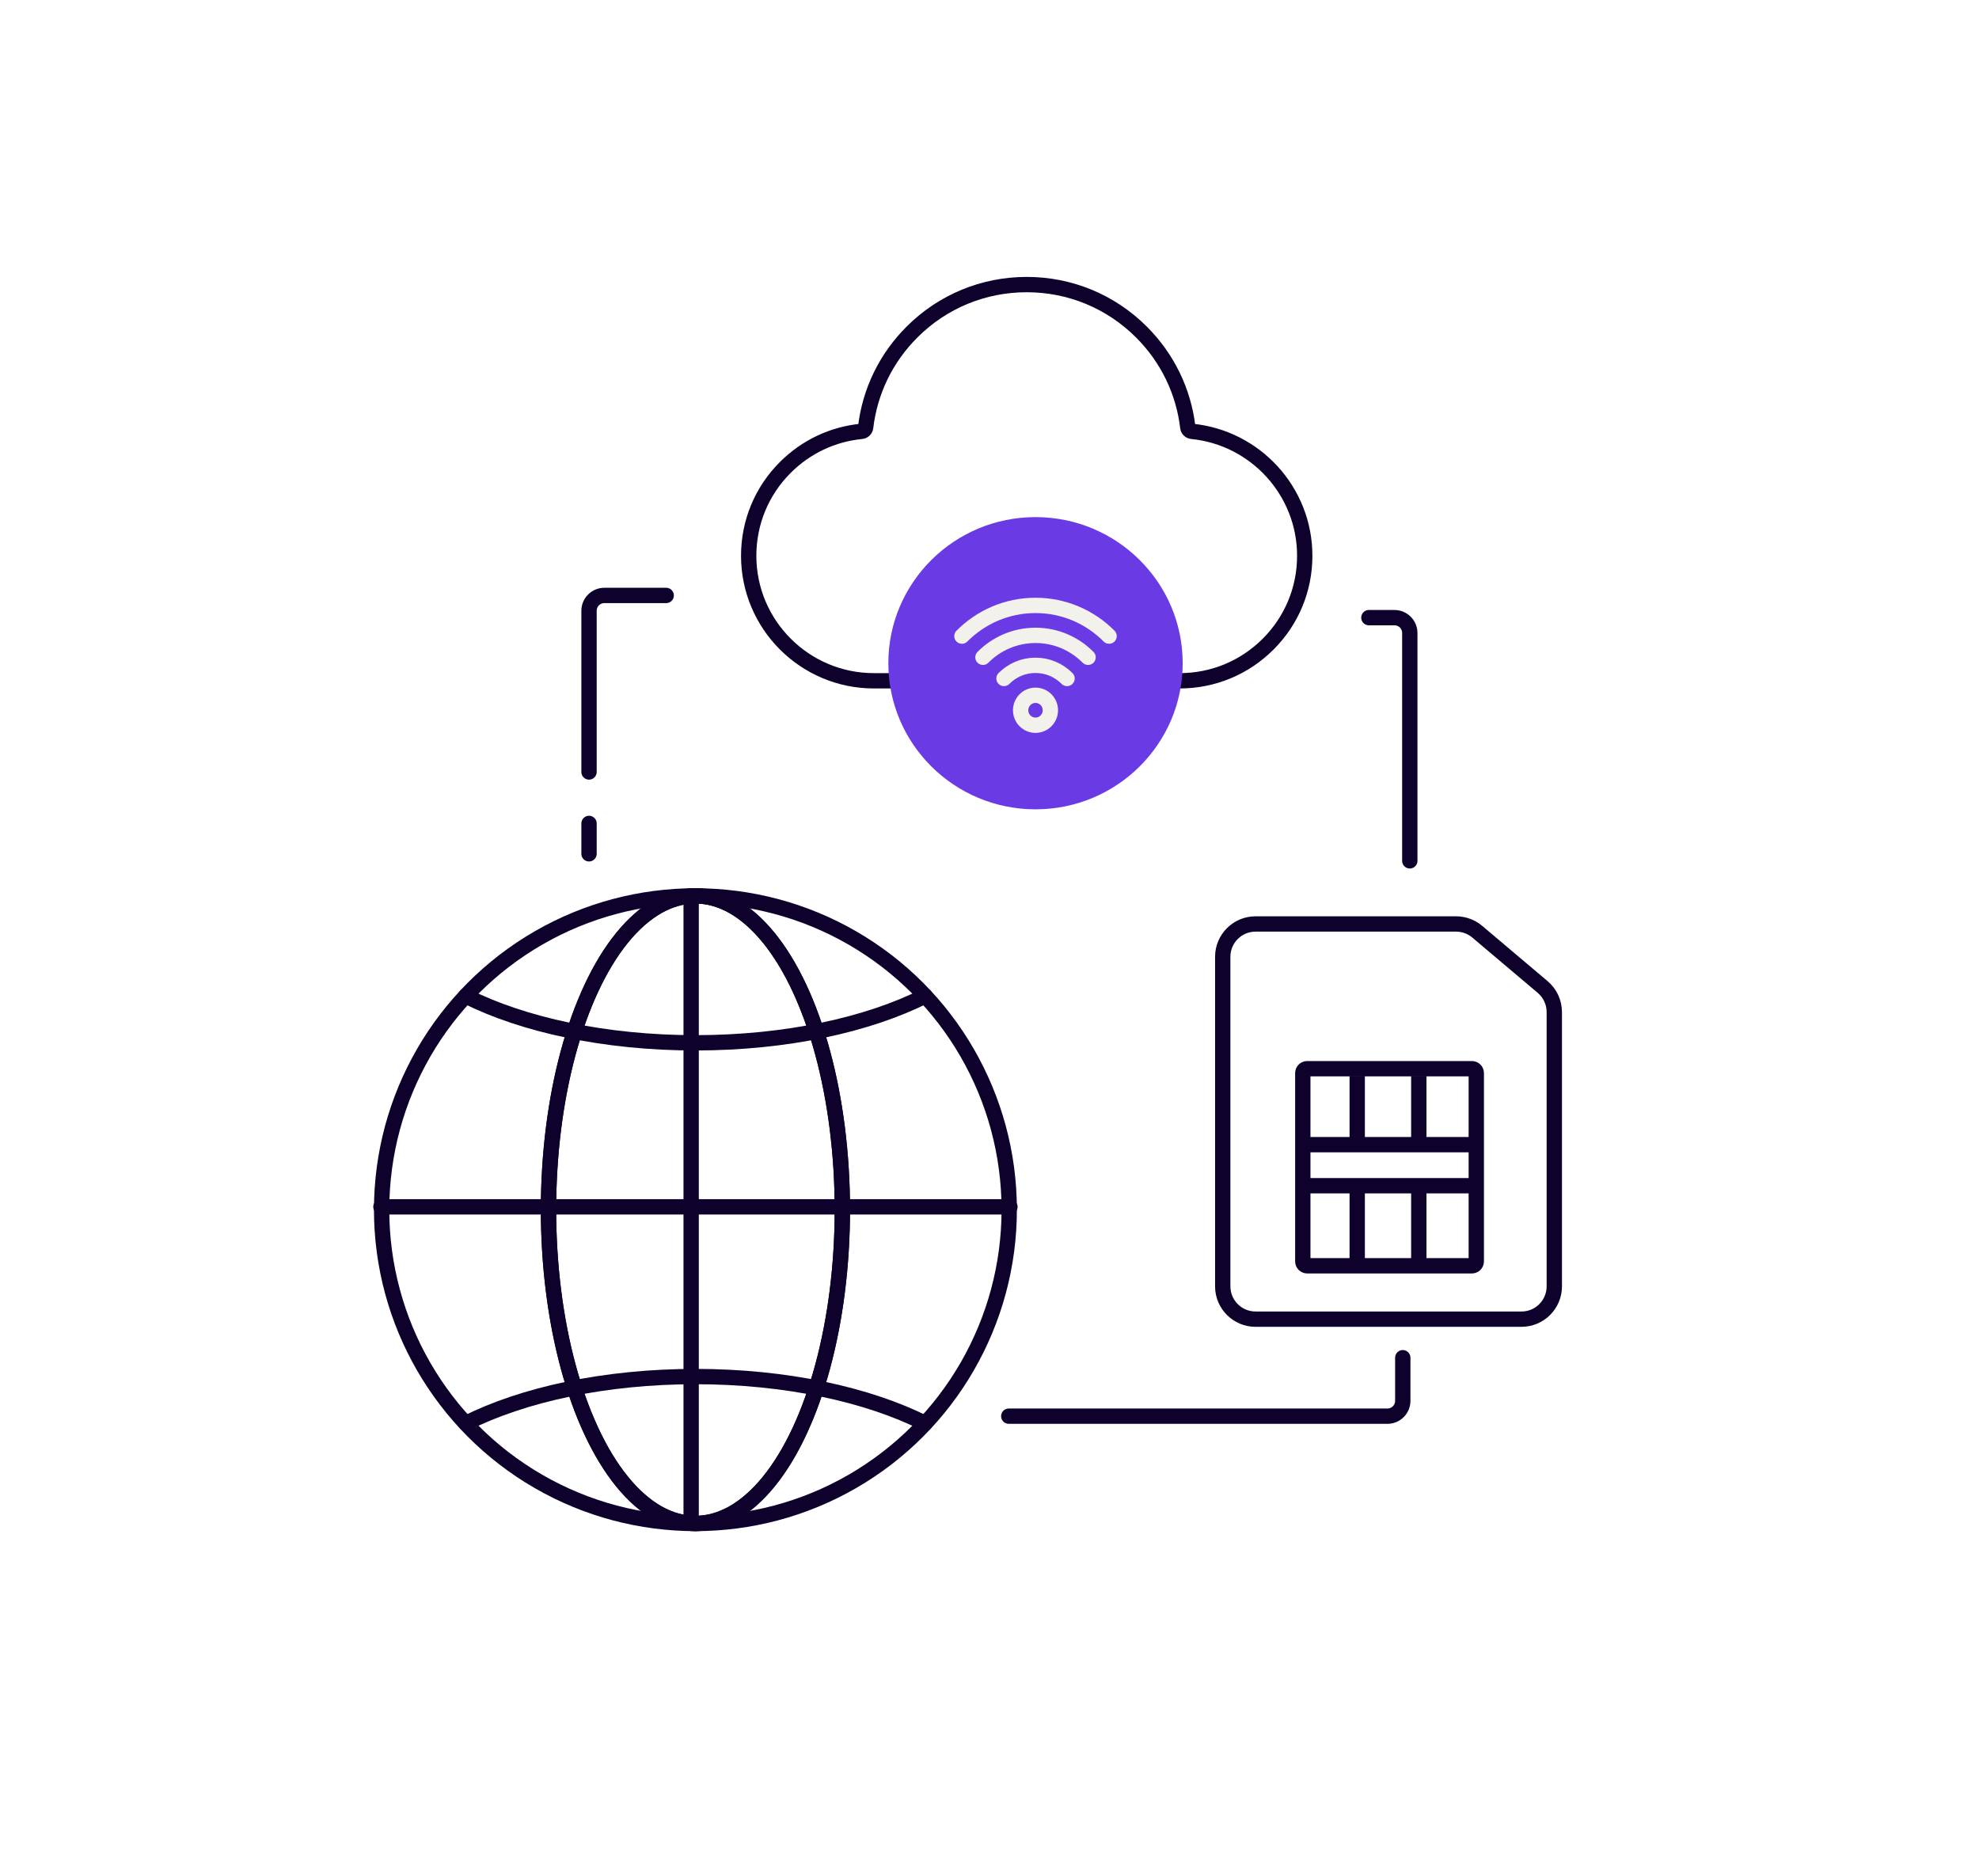 <svg width="904" height="857" viewBox="0 0 904 857" fill="none" xmlns="http://www.w3.org/2000/svg">
<rect x="0" y="0" width="904" height="857" fill="#808080" stroke="none"/>
<g clip-path="url(#clip0_4854_31943)">
<rect width="904" height="857" fill="white"/>
<path d="M342 253.892C342 285.383 367.647 311 399.175 311H399.39H538.825C554.094 311 568.446 305.06 579.254 294.274C590.053 283.487 596 269.142 596 253.892C596 224.303 573.349 199.891 544.458 197.055C543.483 196.96 542.697 196.197 542.583 195.224C540.655 178.779 533.295 163.56 521.397 151.676C507.4 137.695 488.794 130 469 130C449.206 130 430.6 137.695 416.603 151.676C404.705 163.56 397.353 178.779 395.418 195.224C395.303 196.197 394.52 196.959 393.544 197.054C380.398 198.332 368.205 204.062 358.746 213.51C347.947 224.296 342 238.641 342 253.892Z" stroke="#0E022D" stroke-width="7"/>
<circle cx="317.666" cy="552.609" r="143.342" stroke="#0E022D" stroke-width="7" stroke-linecap="round"/>
<ellipse cx="317.669" cy="552.609" rx="67.11" ry="143.342" stroke="#0E022D" stroke-width="7" stroke-linecap="round"/>
<path d="M422.57 455.003C396.401 468.153 359.087 476.377 317.67 476.377C276.252 476.377 238.938 468.153 212.77 455.003" stroke="#0E022D" stroke-width="7" stroke-linecap="round"/>
<path d="M212.764 650.214C238.933 637.064 276.247 628.84 317.664 628.84C359.082 628.84 396.396 637.064 422.564 650.214" stroke="#0E022D" stroke-width="7" stroke-linecap="round"/>
<ellipse cx="317.669" cy="552.609" rx="67.11" ry="143.342" stroke="#0E022D" stroke-width="7" stroke-linecap="round"/>
<path d="M461.335 551.305H174" stroke="#0E022D" stroke-width="7" stroke-linecap="round"/>
<path d="M315.713 409.267V695.625" stroke="#0E022D" stroke-width="7" stroke-linecap="round"/>
<ellipse cx="473.016" cy="302.97" rx="67.225" ry="66.745" fill="#6A3BE5"/>
<path d="M487.42 309.943C483.733 306.228 478.64 303.93 473.015 303.93C467.389 303.93 462.296 306.228 458.609 309.943M497.024 300.266C490.879 294.075 482.391 290.245 473.015 290.245C463.639 290.245 455.15 294.075 449.006 300.266M506.627 290.589C498.025 281.921 486.141 276.56 473.015 276.56C459.888 276.56 448.005 281.921 439.402 290.589M479.806 324.458C479.806 328.237 476.765 331.3 473.015 331.3C469.264 331.3 466.224 328.237 466.224 324.458C466.224 322.568 466.984 320.858 468.213 319.619C469.442 318.381 471.14 317.615 473.015 317.615C474.89 317.615 476.588 318.381 477.817 319.619C479.045 320.858 479.806 322.568 479.806 324.458Z" stroke="#F2F1EB" stroke-width="7" stroke-linecap="round" stroke-linejoin="round"/>
<path d="M558.539 437.085V445.062V587.621C558.539 595.905 565.255 602.621 573.539 602.621H695.001C703.286 602.621 710.001 595.905 710.001 587.621V462.34C710.001 457.925 708.056 453.734 704.684 450.884L674.805 425.629C672.097 423.341 668.667 422.085 665.122 422.085H573.539C565.255 422.085 558.539 428.801 558.539 437.085Z" stroke="#0E022D" stroke-width="7"/>
<path d="M672.363 488.203H597.115C596.011 488.203 595.115 489.099 595.115 490.203V576.236C595.115 577.341 596.011 578.236 597.115 578.236H672.363C673.468 578.236 674.363 577.341 674.363 576.236V490.203C674.363 489.099 673.468 488.203 672.363 488.203Z" stroke="#0E022D" stroke-width="7"/>
<path d="M596.055 522.903H619.97M673.427 522.903H648.105M596.055 541.66H619.97M673.427 541.66H648.105M648.105 522.903V491.486M648.105 522.903H619.97M619.97 491.486V522.903M648.105 541.66V578.236M648.105 541.66H619.97M619.97 578.236V541.66" stroke="#0E022D" stroke-width="7"/>
<path d="M460.801 646.933H633.786C637.652 646.933 640.786 643.799 640.786 639.933V620.229" stroke="#0E022D" stroke-width="7" stroke-linecap="round"/>
<path d="M643.99 393.244V289.156C643.99 285.29 640.856 282.156 636.99 282.156H625.297" stroke="#0E022D" stroke-width="7" stroke-linecap="round"/>
<path d="M304.316 272.008H276.066C272.2 272.008 269.066 275.142 269.066 279.008V352.654M269.066 376.154V390.04" stroke="#0E022D" stroke-width="7" stroke-linecap="round"/>
</g>
<defs>
<clipPath id="clip0_4854_31943">
<rect width="904" height="857" fill="white"/>
</clipPath>
</defs>
</svg>
